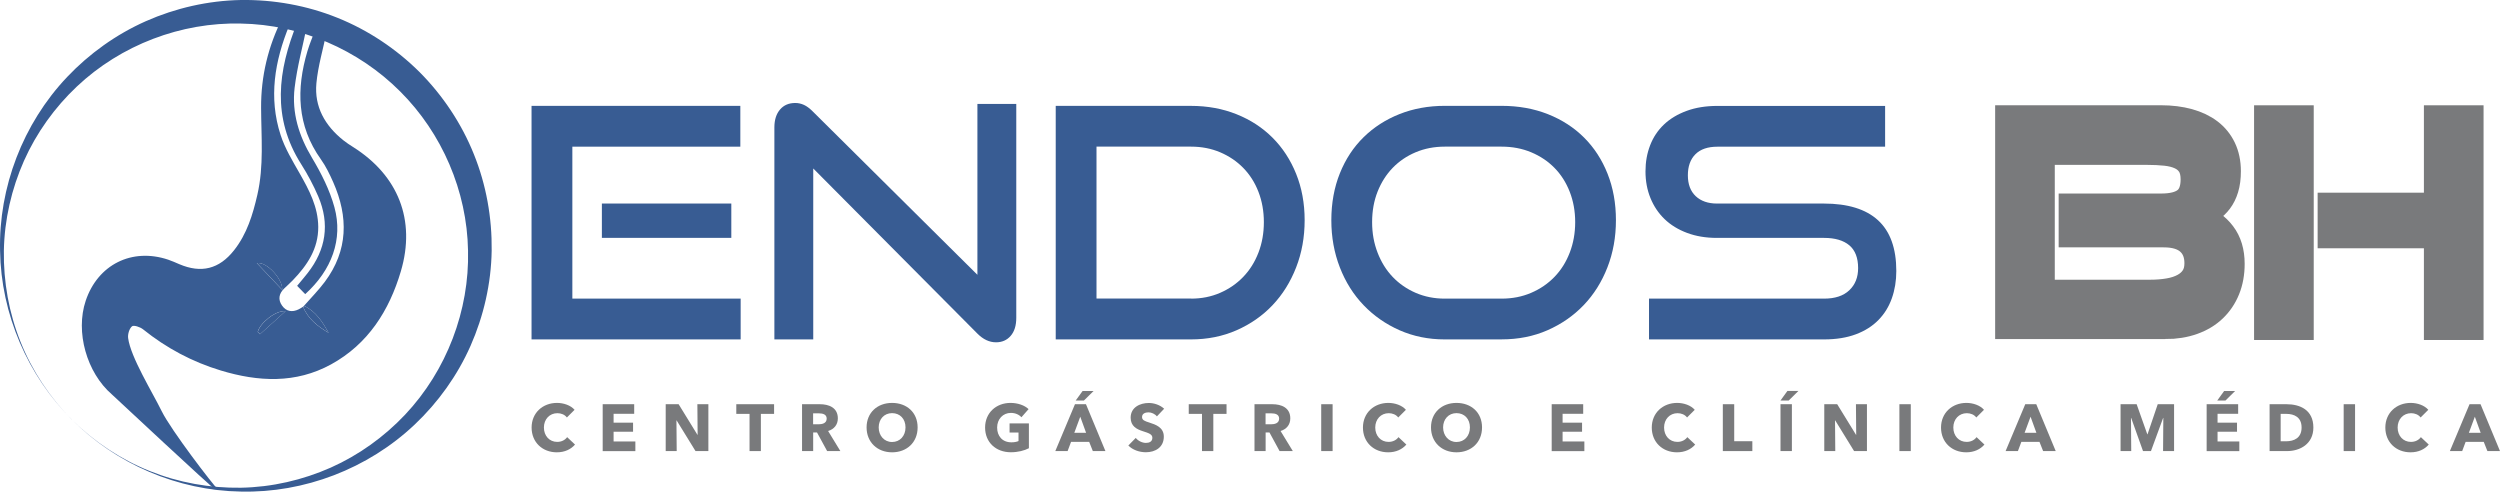<?xml version="1.0" encoding="UTF-8"?><svg id="Camada_2" xmlns="http://www.w3.org/2000/svg" viewBox="0 0 768.1 151.06"><defs><style>.cls-1{fill:none;stroke:#797a7c;stroke-miterlimit:10;stroke-width:7px;}.cls-2{fill:#797a7c;}.cls-2,.cls-3{stroke-width:0px;}.cls-3{fill:#385c93;}</style></defs><g id="Layer_1"><path class="cls-3" d="m93.4,93.96c3.67,1.69,5.67,4.94,7.58,8.3-3.33-1.97-6.32-4.26-7.87-8.01.09-.1.18-.2.29-.28"/><path class="cls-3" d="m93.4,93.96c2.14-2.45,4.45-4.76,6.39-7.36,7.2-9.64,7.29-19.98,2.58-30.64-1.07-2.41-2.24-4.85-3.76-6.98-7.41-10.38-7.62-21.6-4.15-33.28.69-2.32,1.66-4.55,2.6-7.09,1.48.45,2.69.82,3.34,1.02-1.14,5.52-2.7,10.69-3.19,15.96-.67,7.23,2.65,13.01,8.25,17.49.95.76,1.98,1.44,3.02,2.09,13.86,8.73,19.34,22.44,14.68,38.18-3.58,12.09-10.06,22.36-21.45,28.61-10.89,5.96-22.36,5.35-33.85,1.88-8.78-2.65-16.74-6.9-23.91-12.66-.88-.71-2.87-1.37-3.39-.92-.84.71-1.34,2.42-1.19,3.61.75,5.83,7.42,16.58,10.31,22.46,2.88,5.88,15.96,22.87,17.19,23.95-5.11.61,3.65-.55-.93-.08-.47.05-31.12-28.63-31.56-29.01-7.77-6.73-11.25-19.21-8.05-28.77,3.73-11.14,14.22-16.37,25.36-12.63,1.16.39,2.27.9,3.4,1.38,6.74,2.87,12.25,1.52,16.82-4.27,3.96-5.01,5.76-10.94,7.16-17.04,2.04-8.87,1.19-17.83,1.15-26.79-.04-9.61,2.12-18.77,6.56-27.57.52.09.99.14,1.43.27.37.11.71.33,1.18.56-.19.56-.33,1.02-.51,1.47-4.49,10.95-6.4,22.19-2.66,33.7,1.33,4.1,3.65,7.92,5.81,11.71,2.95,5.18,5.71,10.37,5.75,16.53.03,6.71-3.4,11.79-7.83,16.38-.85.88-1.77,1.69-2.65,2.54-1.61,1.56-1.94,3.39-.65,5.22,1.29,1.84,3.12,2.14,5.14,1.15.45-.22.88-.52,1.31-.78,1.54,3.75,4.54,6.05,7.87,8.01-1.91-3.36-3.91-6.61-7.58-8.3m-14.48-13.13c2.43,2.57,4.87,5.14,7.8,8.25.17-3.44-4.83-8.74-7.8-8.25m.27,21.16c.23.23.47.46.7.69,2.45-2.2,4.9-4.41,7.86-7.08-3.17-.31-7.97,3.82-8.56,6.39"/><path class="cls-3" d="m91.38,6.79c1.46.46,2.5.79,2.97.94-1.35,6.57-3.07,12.84-3.83,19.23-.91,7.7,1.31,14.8,5.34,21.53,2.84,4.75,5.44,9.88,6.89,15.19,2.69,9.84-.83,19.32-8.98,26.69-.79-.81-1.59-1.64-2.48-2.55,1.16-1.4,2.21-2.63,3.21-3.9,5.65-7.21,6.88-15.1,3.29-23.54-1.47-3.45-3.27-6.8-5.27-9.96-9.01-14.22-7.25-28.62-1.14-43.62"/><path class="cls-3" d="m78.93,80.83c2.97-.49,7.97,4.81,7.8,8.25-2.94-3.1-5.37-5.68-7.8-8.25"/><path class="cls-3" d="m79.2,101.99c.59-2.56,5.39-6.7,8.56-6.39-2.96,2.67-5.41,4.87-7.86,7.08-.23-.23-.47-.46-.7-.69"/><path class="cls-3" d="m22.11,128.95C8.48,115.38.31,96.45.02,77.04c-.45-19.38,6.97-39.01,20.61-53.39,6.8-7.17,15.04-13.08,24.18-17.14C53.95,2.47,63.93.19,74.02,0c10.08-.14,20.23,1.67,29.64,5.46,9.42,3.78,18.04,9.53,25.24,16.68,7.16,7.2,12.91,15.82,16.69,25.24,3.81,9.41,5.6,19.57,5.47,29.65-.16,10.09-2.46,20.08-6.49,29.22-4.05,9.15-9.97,17.39-17.15,24.18-14.39,13.63-34.02,21.06-53.41,20.6-19.41-.29-38.34-8.47-51.91-22.09m0,0c6.82,6.77,14.97,12.2,23.88,15.77,8.9,3.58,18.51,5.28,28.03,5.14,9.54-.17,18.98-2.36,27.61-6.18,8.63-3.85,16.39-9.44,22.81-16.23,12.85-13.62,19.81-32.12,19.37-50.41-.3-18.32-8-36.12-20.85-48.93-12.81-12.84-30.61-20.57-48.93-20.86-18.3-.45-36.81,6.51-50.43,19.37-6.79,6.42-12.38,14.18-16.23,22.82-3.82,8.63-6,18.07-6.17,27.61-.14,9.53,1.56,19.14,5.14,28.04,3.57,8.91,9,17.05,15.77,23.88"/><path class="cls-2" d="m171.08,138.97c-4.43,0-7.75-3.09-7.75-7.61s3.42-7.57,7.81-7.57c2.01,0,4.19.73,5.39,2.12l-2.36,2.36c-.65-.89-1.81-1.32-2.91-1.32-2.42,0-4.15,1.87-4.15,4.41s1.69,4.41,4.09,4.41c1.36,0,2.44-.61,3.05-1.46l2.42,2.28c-1.26,1.46-3.17,2.38-5.59,2.38Z"/><path class="cls-2" d="m185.17,138.59v-14.4h9.68v2.95h-6.33v2.71h5.98v2.79h-5.98v2.99h6.69v2.97h-10.05Z"/><path class="cls-2" d="m213.69,138.59l-5.8-9.42h-.06l.08,9.42h-3.38v-14.4h3.97l5.78,9.4h.06l-.08-9.4h3.38v14.4h-3.95Z"/><path class="cls-2" d="m233.77,127.16v11.43h-3.48v-11.43h-4.07v-2.97h11.61v2.97h-4.07Z"/><path class="cls-2" d="m254.13,138.59l-3.11-5.72h-1.18v5.72h-3.42v-14.4h5.49c2.77,0,5.51,1.06,5.51,4.35,0,1.93-1.14,3.32-2.99,3.88l3.76,6.16h-4.07Zm-2.46-11.59h-1.85v3.36h1.65c1.12,0,2.52-.29,2.52-1.75,0-1.34-1.28-1.61-2.32-1.61Z"/><path class="cls-2" d="m274.08,138.97c-4.5,0-7.83-3.09-7.83-7.65s3.34-7.53,7.83-7.53,7.85,2.91,7.85,7.53-3.34,7.65-7.85,7.65Zm0-12.04c-2.44,0-4.11,1.87-4.11,4.39s1.69,4.48,4.11,4.48,4.13-1.87,4.13-4.48-1.69-4.39-4.13-4.39Z"/><path class="cls-2" d="m310.57,138.95c-4.6,0-7.91-3.05-7.91-7.59s3.42-7.57,7.81-7.57c2.26,0,4.35.75,5.55,1.91l-2.2,2.5c-.67-.77-1.83-1.34-3.23-1.34-2.44,0-4.23,1.91-4.23,4.5s1.57,4.54,4.39,4.54c.81,0,1.57-.12,2.18-.39v-2.62h-2.75v-2.81h5.94v7.63c-1.4.73-3.34,1.24-5.55,1.24Z"/><path class="cls-2" d="m335.76,138.59l-1.12-2.83h-5.57l-1.06,2.83h-3.78l6.04-14.4h3.38l5.98,14.4h-3.86Zm-3.86-10.56l-1.83,4.94h3.62l-1.79-4.94Zm1.12-4.98h-2.52l2.12-2.93h3.38l-2.97,2.93Z"/><path class="cls-2" d="m355.45,127.93c-.59-.75-1.67-1.24-2.56-1.24s-2.01.3-2.01,1.44c0,.96.85,1.26,2.22,1.69,1.95.63,4.47,1.46,4.47,4.33,0,3.32-2.66,4.8-5.51,4.8-2.05,0-4.13-.75-5.39-2.08l2.28-2.32c.69.88,1.97,1.53,3.11,1.53,1.06,0,1.99-.41,1.99-1.57,0-1.1-1.1-1.44-2.99-2.05-1.83-.59-3.68-1.53-3.68-4.13,0-3.19,2.89-4.52,5.57-4.52,1.63,0,3.46.61,4.72,1.77l-2.22,2.34Z"/><path class="cls-2" d="m372.78,127.16v11.43h-3.48v-11.43h-4.07v-2.97h11.61v2.97h-4.07Z"/><path class="cls-2" d="m393.14,138.59l-3.11-5.72h-1.18v5.72h-3.42v-14.4h5.49c2.77,0,5.51,1.06,5.51,4.35,0,1.93-1.14,3.32-2.99,3.88l3.76,6.16h-4.07Zm-2.46-11.59h-1.85v3.36h1.65c1.12,0,2.52-.29,2.52-1.75,0-1.34-1.28-1.61-2.32-1.61Z"/><path class="cls-2" d="m405.93,138.59v-14.4h3.5v14.4h-3.5Z"/><path class="cls-2" d="m426.5,138.97c-4.43,0-7.75-3.09-7.75-7.61s3.42-7.57,7.81-7.57c2.01,0,4.19.73,5.39,2.12l-2.36,2.36c-.65-.89-1.81-1.32-2.91-1.32-2.42,0-4.15,1.87-4.15,4.41s1.69,4.41,4.09,4.41c1.36,0,2.44-.61,3.05-1.46l2.42,2.28c-1.26,1.46-3.17,2.38-5.59,2.38Z"/><path class="cls-2" d="m447.49,138.97c-4.5,0-7.83-3.09-7.83-7.65s3.34-7.53,7.83-7.53,7.85,2.91,7.85,7.53-3.34,7.65-7.85,7.65Zm0-12.04c-2.44,0-4.11,1.87-4.11,4.39s1.69,4.48,4.11,4.48,4.13-1.87,4.13-4.48-1.69-4.39-4.13-4.39Z"/><path class="cls-2" d="m476.74,138.59v-14.4h9.68v2.95h-6.33v2.71h5.98v2.79h-5.98v2.99h6.69v2.97h-10.05Z"/><path class="cls-2" d="m515.24,138.97c-4.43,0-7.75-3.09-7.75-7.61s3.42-7.57,7.81-7.57c2.01,0,4.19.73,5.39,2.12l-2.36,2.36c-.65-.89-1.81-1.32-2.91-1.32-2.42,0-4.15,1.87-4.15,4.41s1.69,4.41,4.09,4.41c1.36,0,2.44-.61,3.05-1.46l2.42,2.28c-1.26,1.46-3.17,2.38-5.59,2.38Z"/><path class="cls-2" d="m529.32,138.59v-14.4h3.5v11.37h5.57v3.03h-9.07Z"/><path class="cls-2" d="m549.56,123.05h-2.52l2.12-2.93h3.38l-2.97,2.93Zm-2.52,15.54v-14.4h3.5v14.4h-3.5Z"/><path class="cls-2" d="m569.65,138.59l-5.8-9.42h-.06l.08,9.42h-3.38v-14.4h3.97l5.78,9.4h.06l-.08-9.4h3.38v14.4h-3.95Z"/><path class="cls-2" d="m583.57,138.59v-14.4h3.5v14.4h-3.5Z"/><path class="cls-2" d="m604.11,138.97c-4.43,0-7.75-3.09-7.75-7.61s3.42-7.57,7.81-7.57c2.01,0,4.19.73,5.39,2.12l-2.36,2.36c-.65-.89-1.81-1.32-2.91-1.32-2.42,0-4.15,1.87-4.15,4.41s1.69,4.41,4.09,4.41c1.36,0,2.44-.61,3.05-1.46l2.42,2.28c-1.26,1.46-3.17,2.38-5.59,2.38Z"/><path class="cls-2" d="m627.73,138.59l-1.12-2.83h-5.57l-1.06,2.83h-3.78l6.04-14.4h3.38l5.98,14.4h-3.86Zm-3.86-10.56l-1.83,4.94h3.62l-1.79-4.94Z"/><path class="cls-2" d="m664.58,138.59l.08-10.19h-.06l-3.74,10.19h-2.44l-3.64-10.19h-.06l.08,10.19h-3.28v-14.4h4.94l3.27,9.23h.08l3.13-9.23h5.02v14.4h-3.4Z"/><path class="cls-2" d="m677.97,138.59v-14.4h9.68v2.95h-6.33v2.71h5.98v2.79h-5.98v2.99h6.69v2.97h-10.05Zm5.78-15.54h-2.52l2.12-2.93h3.38l-2.97,2.93Z"/><path class="cls-2" d="m702.68,138.59h-5.37v-14.4h5.21c4.09,0,8.24,1.71,8.24,7.16,0,5.06-4.11,7.24-8.08,7.24Zm-.24-11.43h-1.73v8.42h1.65c2.48,0,4.78-1.02,4.78-4.23s-2.3-4.19-4.7-4.19Z"/><path class="cls-2" d="m720.07,138.59v-14.4h3.5v14.4h-3.5Z"/><path class="cls-2" d="m740.62,138.97c-4.43,0-7.75-3.09-7.75-7.61s3.42-7.57,7.81-7.57c2.01,0,4.19.73,5.39,2.12l-2.36,2.36c-.65-.89-1.81-1.32-2.91-1.32-2.42,0-4.15,1.87-4.15,4.41s1.69,4.41,4.09,4.41c1.36,0,2.44-.61,3.05-1.46l2.42,2.28c-1.26,1.46-3.17,2.38-5.59,2.38Z"/><path class="cls-2" d="m764.23,138.59l-1.12-2.83h-5.57l-1.06,2.83h-3.78l6.04-14.4h3.38l5.98,14.4h-3.86Zm-3.86-10.56l-1.83,4.94h3.62l-1.79-4.94Z"/><path class="cls-3" d="m163.31,104.28V32.53h64.15v12.53h-51.61v46.68h51.71v12.53h-64.25Zm21.61-31.19v-10.56h39.77v10.56h-39.77Z"/><path class="cls-3" d="m249.86,51.77v52.5h-11.94V39.14c0-2.3.58-4.13,1.73-5.48,1.15-1.35,2.71-2.02,4.69-2.02.92,0,1.81.2,2.67.59.85.39,1.74,1.05,2.66,1.97l50.63,50.23V31.94h11.94v65.73c0,2.37-.58,4.21-1.73,5.53-1.15,1.32-2.65,1.97-4.49,1.97-2.04,0-3.95-.89-5.72-2.67l-50.43-50.73Z"/><path class="cls-3" d="m324.36,104.28V32.53h41.55c5.07,0,9.74.86,14.01,2.57,4.28,1.71,7.96,4.11,11.05,7.2,3.09,3.09,5.51,6.79,7.25,11.1,1.74,4.31,2.62,9.06,2.62,14.26s-.87,10.03-2.62,14.51c-1.74,4.47-4.16,8.34-7.25,11.6-3.09,3.26-6.78,5.82-11.05,7.7-4.28,1.88-8.95,2.81-14.01,2.81h-41.55Zm41.59-12.53c3.22,0,6.19-.59,8.92-1.78,2.72-1.18,5.09-2.81,7.09-4.89,2-2.07,3.56-4.55,4.68-7.45,1.12-2.89,1.67-6.02,1.67-9.38s-.56-6.46-1.67-9.33-2.68-5.31-4.68-7.35c-2-2.04-4.37-3.63-7.09-4.79-2.73-1.15-5.7-1.73-8.92-1.73h-29.06v46.68h29.06Z"/><path class="cls-3" d="m443.88,104.28c-5,0-9.62-.94-13.87-2.81-4.24-1.88-7.93-4.44-11.05-7.7-3.13-3.26-5.56-7.12-7.3-11.6-1.74-4.47-2.62-9.31-2.62-14.51s.87-10.07,2.62-14.41c1.74-4.34,4.18-8.04,7.3-11.1,3.12-3.06,6.81-5.43,11.05-7.11,4.24-1.68,8.87-2.52,13.87-2.52h17.47c5.2,0,9.95.86,14.26,2.57,4.31,1.71,8.01,4.11,11.1,7.2,3.09,3.09,5.49,6.79,7.2,11.1,1.71,4.31,2.57,9.06,2.57,14.26s-.87,10.03-2.62,14.51c-1.74,4.47-4.18,8.34-7.3,11.6-3.12,3.26-6.83,5.82-11.1,7.7-4.28,1.88-8.98,2.81-14.11,2.81h-17.47Zm17.47-12.53c3.29,0,6.32-.59,9.08-1.78,2.76-1.18,5.15-2.81,7.16-4.89,2.01-2.07,3.57-4.55,4.69-7.45,1.12-2.89,1.68-6.02,1.68-9.38s-.56-6.46-1.68-9.33c-1.12-2.86-2.68-5.31-4.69-7.35-2.01-2.04-4.39-3.63-7.16-4.79-2.76-1.15-5.79-1.73-9.08-1.73h-17.47c-3.22,0-6.2.58-8.93,1.73-2.73,1.15-5.08,2.75-7.06,4.79-1.97,2.04-3.52,4.48-4.64,7.3-1.12,2.83-1.68,5.96-1.68,9.38s.56,6.48,1.68,9.38c1.12,2.9,2.66,5.38,4.64,7.45,1.97,2.07,4.33,3.7,7.06,4.89,2.73,1.18,5.71,1.78,8.93,1.78h17.47Z"/><path class="cls-3" d="m506.64,104.28v-12.53h53.79c3.36,0,5.94-.85,7.75-2.57,1.81-1.71,2.71-3.98,2.71-6.81,0-3.16-.91-5.49-2.71-7.01-1.81-1.51-4.39-2.27-7.75-2.27h-32.96c-3.36,0-6.4-.51-9.13-1.53-2.73-1.02-5.03-2.43-6.91-4.24-1.88-1.81-3.32-3.96-4.34-6.46-1.02-2.5-1.53-5.23-1.53-8.19s.48-5.58,1.43-8.04c.95-2.47,2.37-4.59,4.24-6.37s4.19-3.17,6.96-4.19c2.76-1.02,5.92-1.53,9.47-1.53h51.52v12.53h-51.52c-2.96,0-5.21.77-6.76,2.32-1.55,1.55-2.32,3.7-2.32,6.46s.8,4.9,2.41,6.42c1.61,1.51,3.79,2.27,6.55,2.27h32.81c7.36,0,12.91,1.71,16.65,5.13s5.62,8.62,5.62,15.59c0,3.03-.46,5.82-1.37,8.39-.91,2.57-2.28,4.79-4.11,6.66-1.83,1.88-4.13,3.34-6.92,4.39-2.79,1.05-6.05,1.58-9.8,1.58h-53.79Z"/><path class="cls-2" d="m616.48,100.69V35.85h47.45c3.15,0,6.02.36,8.61,1.07,2.59.71,4.8,1.77,6.65,3.17,1.84,1.4,3.27,3.15,4.28,5.26,1.01,2.11,1.52,4.54,1.52,7.27,0,2.08-.24,3.89-.71,5.44-.48,1.55-1.13,2.88-1.96,4.01-.83,1.13-1.8,2.05-2.9,2.76-1.1.71-2.25,1.25-3.43,1.61,3.03.95,5.49,2.68,7.36,5.17,1.87,2.5,2.81,5.65,2.81,9.45,0,2.97-.49,5.66-1.47,8.07-.98,2.41-2.38,4.48-4.19,6.2-1.81,1.73-4.01,3.05-6.6,3.97-2.59.92-5.46,1.38-8.61,1.38h-48.79Zm19.53-28.18v-9.54h28.01c3.21,0,5.59-.59,7.14-1.78,1.54-1.19,2.32-3.21,2.32-6.07,0-1.72-.33-3.11-.98-4.15-.66-1.04-1.59-1.84-2.81-2.41-1.22-.56-2.68-.94-4.37-1.12-1.69-.18-3.58-.27-5.66-.27h-31.84v42.19h32.82c4.1,0,7.46-.64,10.08-1.91,2.62-1.27,3.92-3.47,3.92-6.61,0-2.66-.83-4.72-2.5-6.17-1.67-1.45-4.1-2.17-7.31-2.17h-28.81Z"/><path class="cls-2" d="m696.04,100.96V35.85h11.33v65.11h-11.33Zm52.18,0v-28.18h-32.64v-10.08h32.64v-26.85h11.33v65.11h-11.33Z"/><path class="cls-1" d="m664.83,72.5c3.21,0,5.65.73,7.31,2.18,1.66,1.46,2.5,3.52,2.5,6.2,0,1.61-.34,2.94-1.03,4.01-.68,1.07-1.65,1.95-2.9,2.63-1.25.68-2.73,1.18-4.46,1.47-1.72.3-3.6.45-5.62.45h-32.82v-42.28h31.84c2.08,0,3.97.09,5.66.27,1.7.18,3.15.55,4.37,1.12,1.22.57,2.15,1.37,2.81,2.41.65,1.04.98,2.42.98,4.15,0,2.85-.77,4.88-2.32,6.07-1.55,1.19-3.92,1.78-7.14,1.78h-28.01v9.54h28.81Zm.45,28.18c3.15,0,6.02-.46,8.61-1.38,2.59-.92,4.79-2.24,6.6-3.97,1.81-1.72,3.21-3.79,4.19-6.2.98-2.41,1.47-5.1,1.47-8.07,0-3.8-.95-6.96-2.85-9.46-1.9-2.5-4.34-4.22-7.31-5.17,1.19-.36,2.33-.91,3.43-1.65,1.1-.74,2.07-1.66,2.9-2.76.83-1.1,1.49-2.42,1.96-3.97.47-1.55.71-3.36.71-5.44,0-2.73-.51-5.16-1.52-7.27-1.01-2.11-2.44-3.86-4.28-5.26-1.84-1.4-4.06-2.45-6.64-3.17-2.59-.71-5.46-1.07-8.61-1.07h-47.45v64.84h48.79Z"/><path class="cls-1" d="m707.37,35.85h-11.33v65.11h11.33V35.85Zm52.18,65.11V35.85h-11.33v26.85h-32.65v10.08h32.65v28.18h11.33Z"/></g></svg>